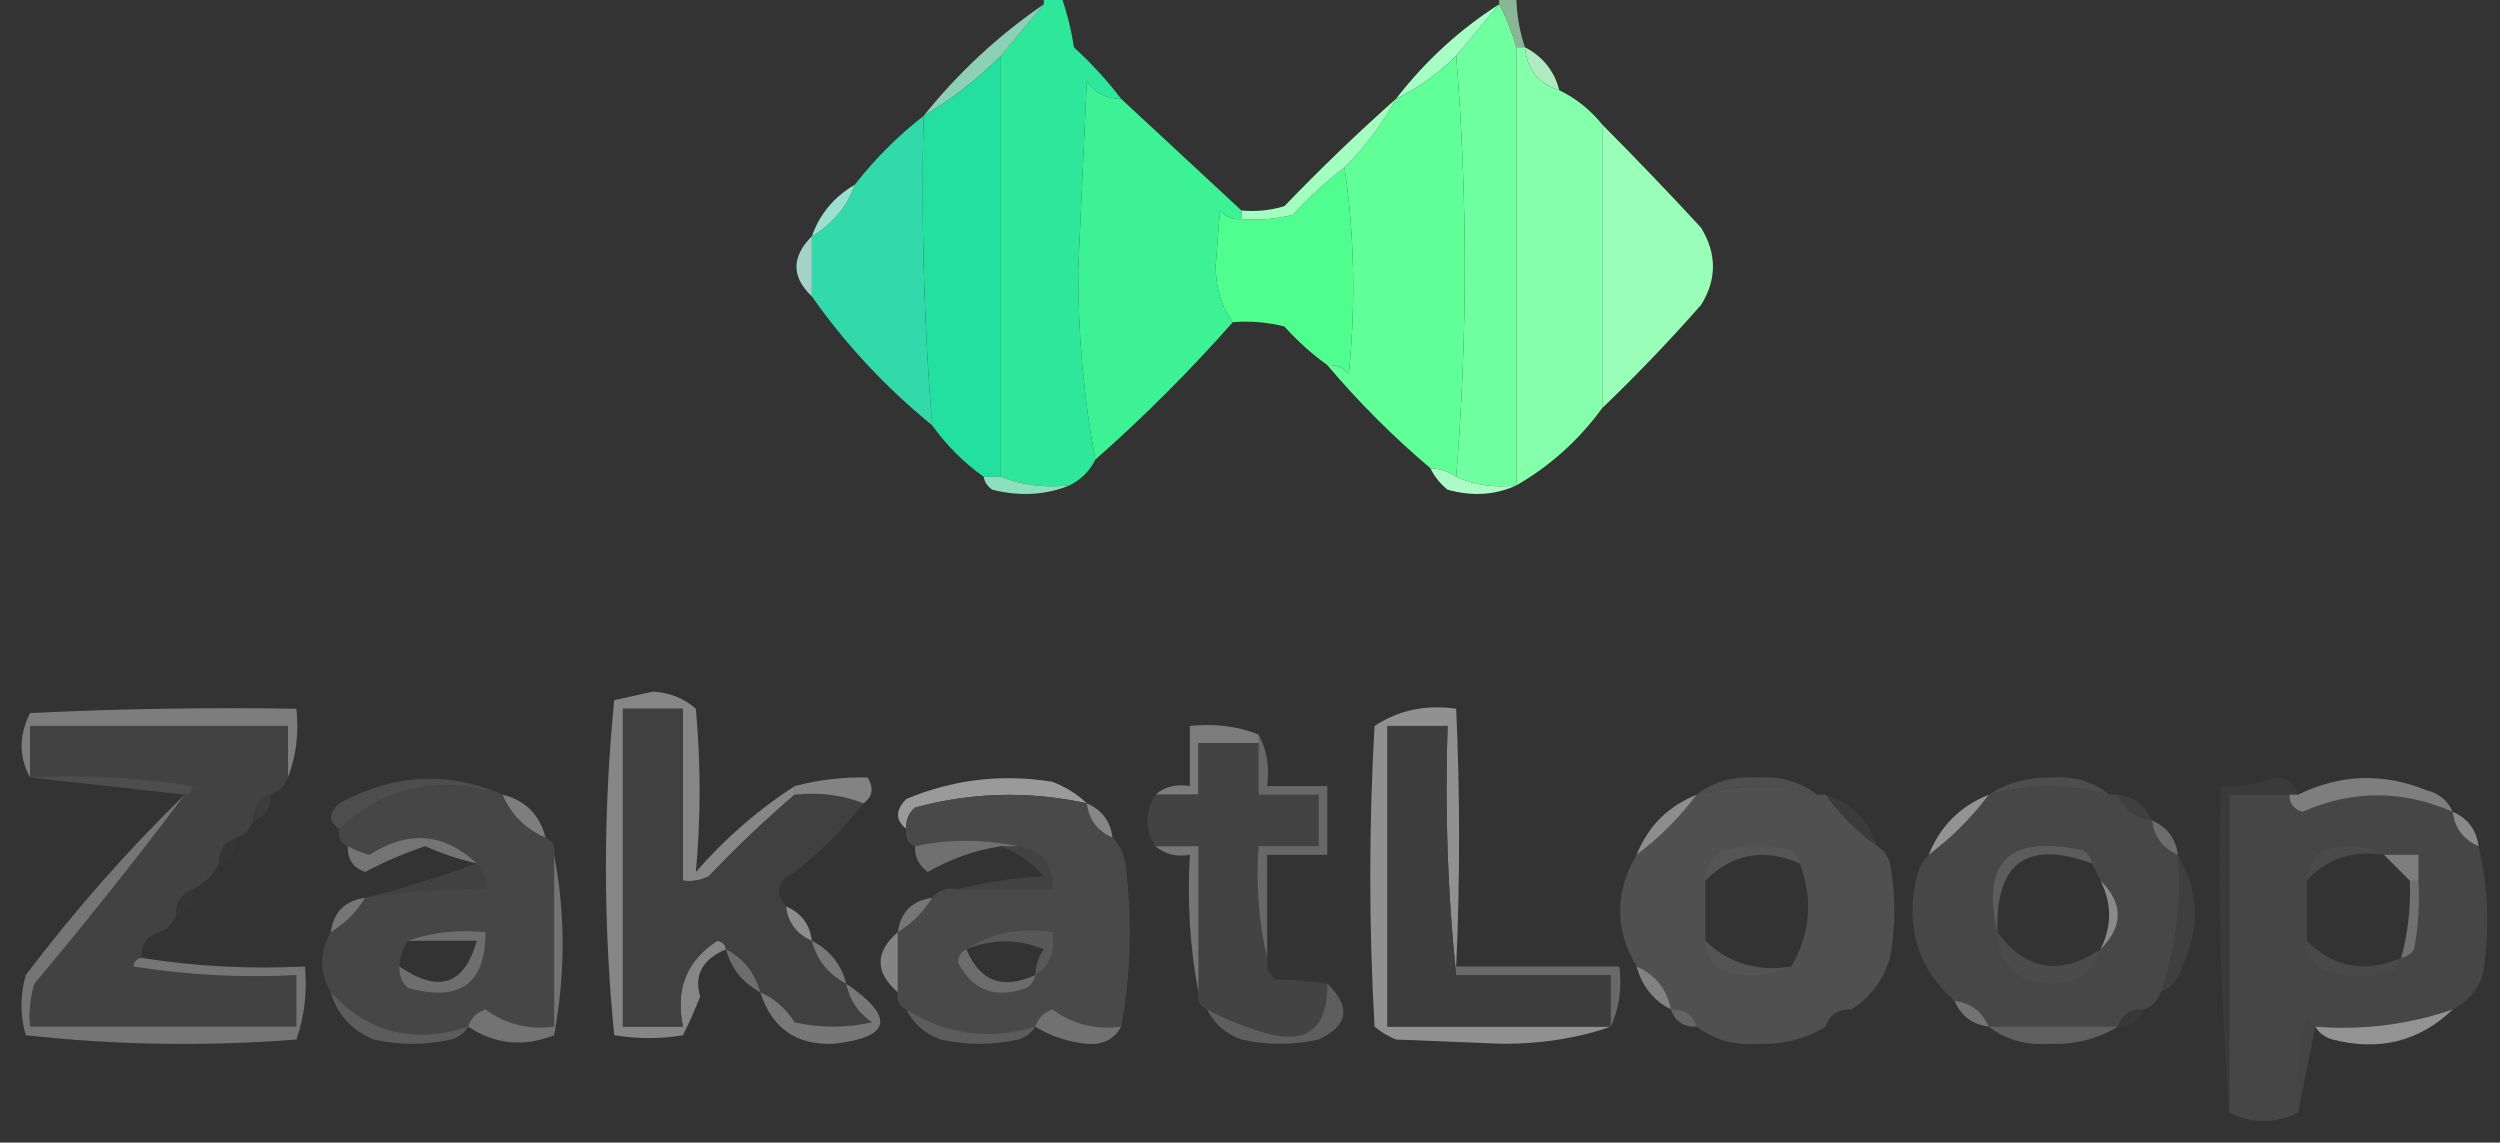 <?xml version="1.0" encoding="UTF-8"?>
<!DOCTYPE svg PUBLIC "-//W3C//DTD SVG 1.1//EN" "http://www.w3.org/Graphics/SVG/1.1/DTD/svg11.dtd">
<svg xmlns="http://www.w3.org/2000/svg" version="1.1" width="291px" height="133px" style="shape-rendering:geometricPrecision; text-rendering:geometricPrecision; image-rendering:optimizeQuality; fill-rule:evenodd; clip-rule:evenodd" xmlns:xlink="http://www.w3.org/1999/xlink">
<rect width="100%" height="100%" fill="#333333" stroke="none"/>
<g><path style="opacity:0.643" fill="#bbffd1" d="M 174.5,0.5 C 174.5,0.167 174.5,-0.167 174.5,-0.5C 175.167,-0.5 175.833,-0.5 176.5,-0.5C 176.517,1.565 176.85,3.565 177.5,5.5C 177.167,5.5 176.833,5.5 176.5,5.5C 175.976,3.694 175.309,2.028 174.5,0.5 Z"/></g>
<g><path style="opacity:1" fill="#2ee79b" d="M 121.5,-0.5 C 122.167,-0.5 122.833,-0.5 123.5,-0.5C 124.185,1.414 124.685,3.414 125,5.5C 127.04,7.37 128.873,9.37 130.5,11.5C 128.857,11.52 127.524,10.853 126.5,9.5C 126.167,16.833 125.833,24.167 125.5,31.5C 125.503,39.198 126.169,46.532 127.5,53.5C 126.833,54.833 125.833,55.833 124.5,56.5C 121.615,56.806 118.948,56.473 116.5,55.5C 116.5,39.167 116.5,22.833 116.5,6.5C 118.167,4.5 119.833,2.5 121.5,0.5C 121.5,0.167 121.5,-0.167 121.5,-0.5 Z"/></g>
<g><path style="opacity:0.82" fill="#a0f2d2" d="M 121.5,0.5 C 119.833,2.5 118.167,4.5 116.5,6.5C 113.767,9.239 110.767,11.573 107.5,13.5C 111.559,8.438 116.226,4.105 121.5,0.5 Z"/></g>
<g><path style="opacity:1" fill="#6fffa1" d="M 174.5,0.5 C 175.309,2.028 175.976,3.694 176.5,5.5C 176.5,22.5 176.5,39.5 176.5,56.5C 173.941,56.802 171.607,56.468 169.5,55.5C 170.833,39.167 170.833,22.833 169.5,6.5C 171.167,4.5 172.833,2.5 174.5,0.5 Z"/></g>
<g><path style="opacity:1" fill="#a6ffc3" d="M 174.5,0.5 C 172.833,2.5 171.167,4.5 169.5,6.5C 167.427,8.58 165.093,10.246 162.5,11.5C 165.895,7.102 169.895,3.436 174.5,0.5 Z"/></g>
<g><path style="opacity:0.902" fill="#bcffd0" d="M 177.5,5.5 C 179.587,6.585 180.92,8.251 181.5,10.5C 179.065,9.73 177.731,8.063 177.5,5.5 Z"/></g>
<g><path style="opacity:1" fill="#23dfa0" d="M 116.5,6.5 C 116.5,22.833 116.5,39.167 116.5,55.5C 115.833,55.5 115.167,55.5 114.5,55.5C 112.167,53.833 110.167,51.833 108.5,49.5C 107.541,37.55 107.207,25.55 107.5,13.5C 110.767,11.573 113.767,9.239 116.5,6.5 Z"/></g>
<g><path style="opacity:1" fill="#61ff98" d="M 169.5,6.5 C 170.833,22.833 170.833,39.167 169.5,55.5C 168.609,54.89 167.609,54.557 166.5,54.5C 162.167,50.833 158.167,46.833 154.5,42.5C 155.496,42.414 156.329,42.748 157,43.5C 157.823,35.322 157.656,27.323 156.5,19.5C 158.909,17.098 160.909,14.431 162.5,11.5C 165.093,10.246 167.427,8.58 169.5,6.5 Z"/></g>
<g><path style="opacity:1" fill="#3df195" d="M 130.5,11.5 C 135.167,15.833 139.833,20.167 144.5,24.5C 144.5,24.833 144.5,25.167 144.5,25.5C 143.504,25.586 142.671,25.252 142,24.5C 141.833,26.667 141.667,28.833 141.5,31C 141.533,33.61 142.2,35.777 143.5,37.5C 138.5,43.167 133.167,48.5 127.5,53.5C 126.169,46.532 125.503,39.198 125.5,31.5C 125.833,24.167 126.167,16.833 126.5,9.5C 127.524,10.853 128.857,11.52 130.5,11.5 Z"/></g>
<g><path style="opacity:1" fill="#84ffac" d="M 176.5,5.5 C 176.833,5.5 177.167,5.5 177.5,5.5C 177.731,8.063 179.065,9.73 181.5,10.5C 183.461,11.46 185.127,12.793 186.5,14.5C 186.5,25.5 186.5,36.5 186.5,47.5C 183.769,51.234 180.436,54.234 176.5,56.5C 176.5,39.5 176.5,22.5 176.5,5.5 Z"/></g>
<g><path style="opacity:1" fill="#50fe8f" d="M 156.5,19.5 C 157.656,27.323 157.823,35.322 157,43.5C 156.329,42.748 155.496,42.414 154.5,42.5C 152.704,41.207 151.037,39.707 149.5,38C 147.527,37.505 145.527,37.338 143.5,37.5C 142.2,35.777 141.533,33.61 141.5,31C 141.667,28.833 141.833,26.667 142,24.5C 142.671,25.252 143.504,25.586 144.5,25.5C 146.527,25.662 148.527,25.495 150.5,25C 152.37,22.96 154.37,21.127 156.5,19.5 Z"/></g>
<g><path style="opacity:1" fill="#31d9ab" d="M 107.5,13.5 C 107.207,25.55 107.541,37.55 108.5,49.5C 103.106,45.108 98.439,40.108 94.5,34.5C 94.5,32.167 94.5,29.833 94.5,27.5C 96.914,26.089 98.581,24.089 99.5,21.5C 101.833,18.5 104.5,15.833 107.5,13.5 Z"/></g>
<g><path style="opacity:1" fill="#a2ffbf" d="M 162.5,11.5 C 160.909,14.431 158.909,17.098 156.5,19.5C 154.37,21.127 152.37,22.96 150.5,25C 148.527,25.495 146.527,25.662 144.5,25.5C 144.5,25.167 144.5,24.833 144.5,24.5C 146.199,24.66 147.866,24.494 149.5,24C 153.702,19.63 158.036,15.463 162.5,11.5 Z"/></g>
<g><path style="opacity:1" fill="#99ffb8" d="M 186.5,14.5 C 190.354,18.373 194.187,22.373 198,26.5C 199.85,29.537 199.85,32.537 198,35.5C 194.3,39.699 190.466,43.699 186.5,47.5C 186.5,36.5 186.5,25.5 186.5,14.5 Z"/></g>
<g><path style="opacity:0.929" fill="#a0ecdb" d="M 99.5,21.5 C 98.581,24.089 96.914,26.089 94.5,27.5C 95.419,24.911 97.086,22.911 99.5,21.5 Z"/></g>
<g><path style="opacity:0.839" fill="#b9f1e6" d="M 94.5,27.5 C 94.5,29.833 94.5,32.167 94.5,34.5C 92.109,32.236 92.109,29.902 94.5,27.5 Z"/></g>
<g><path style="opacity:0.898" fill="#97f3cd" d="M 114.5,55.5 C 115.167,55.5 115.833,55.5 116.5,55.5C 118.948,56.473 121.615,56.806 124.5,56.5C 121.696,57.638 118.696,57.804 115.5,57C 114.944,56.617 114.611,56.117 114.5,55.5 Z"/></g>
<g><path style="opacity:0.976" fill="#afffca" d="M 166.5,54.5 C 167.609,54.557 168.609,54.89 169.5,55.5C 171.607,56.468 173.941,56.802 176.5,56.5C 174.034,57.634 171.367,57.801 168.5,57C 167.619,56.292 166.953,55.458 166.5,54.5 Z"/></g>
<g><path style="opacity:0.658" fill="#b2b2b2" d="M 92.5,91.5 C 92.5,91.833 92.5,92.167 92.5,92.5C 89.036,95.463 85.703,98.629 82.5,102C 81.552,102.483 80.552,102.649 79.5,102.5C 79.5,95.833 79.5,89.167 79.5,82.5C 77.167,82.5 74.833,82.5 72.5,82.5C 72.5,94.833 72.5,107.167 72.5,119.5C 74.833,119.5 77.167,119.5 79.5,119.5C 78.577,115.151 79.91,111.817 83.5,109.5C 84.107,109.624 84.44,109.957 84.5,110.5C 81.763,111.663 80.763,113.497 81.5,116C 80.91,117.509 80.244,119.009 79.5,120.5C 76.947,120.945 74.28,120.945 71.5,120.5C 70.204,107.487 70.204,94.487 71.5,81.5C 73,81.167 74.5,80.833 76,80.5C 77.981,80.629 79.647,81.296 81,82.5C 81.579,88.911 81.579,95.244 81,101.5C 84.429,97.561 88.263,94.228 92.5,91.5 Z"/></g>
<g><path style="opacity:1" fill="#404040" d="M 92.5,92.5 C 95.385,92.194 98.052,92.527 100.5,93.5C 98.167,96.5 95.5,99.167 92.5,101.5C 90.481,102.538 90.147,103.872 91.5,105.5C 91.738,107.404 92.738,108.738 94.5,109.5C 95.08,111.749 96.413,113.415 98.5,114.5C 98.859,116.371 99.859,117.871 101.5,119C 98.5,119.667 95.5,119.667 92.5,119C 91.468,117.373 90.134,116.207 88.5,115.5C 87.865,113.205 86.531,111.539 84.5,110.5C 84.44,109.957 84.107,109.624 83.5,109.5C 79.91,111.817 78.577,115.151 79.5,119.5C 77.167,119.5 74.833,119.5 72.5,119.5C 72.5,107.167 72.5,94.833 72.5,82.5C 74.833,82.5 77.167,82.5 79.5,82.5C 79.5,89.167 79.5,95.833 79.5,102.5C 80.552,102.649 81.552,102.483 82.5,102C 85.703,98.629 89.036,95.463 92.5,92.5 Z"/></g>
<g><path style="opacity:0.626" fill="#aaaaaa" d="M 33.5,90.5 C 33.5,88.5 33.5,86.5 33.5,84.5C 23.5,84.5 13.5,84.5 3.5,84.5C 3.5,86.5 3.5,88.5 3.5,90.5C 2.186,88.105 2.186,85.605 3.5,83C 13.828,82.5 24.161,82.334 34.5,82.5C 34.806,85.385 34.473,88.052 33.5,90.5 Z"/></g>
<g><path style="opacity:0.999" fill="#424242" d="M 33.5,90.5 C 33.167,91.5 32.5,92.167 31.5,92.5C 30.094,92.973 29.427,93.973 29.5,95.5C 29.167,96.5 28.5,97.167 27.5,97.5C 26.094,97.973 25.427,98.973 25.5,100.5C 24.833,101.833 23.833,102.833 22.5,103.5C 21.094,103.973 20.427,104.973 20.5,106.5C 20.167,107.5 19.5,108.167 18.5,108.5C 17.094,108.973 16.427,109.973 16.5,111.5C 15.957,111.56 15.624,111.893 15.5,112.5C 21.799,113.496 28.132,113.83 34.5,113.5C 34.5,115.5 34.5,117.5 34.5,119.5C 24.167,119.5 13.833,119.5 3.5,119.5C 3.34,117.801 3.506,116.134 4,114.5C 10.071,107.273 15.904,99.94 21.5,92.5C 22.043,92.44 22.376,92.107 22.5,91.5C 16.201,90.504 9.868,90.17 3.5,90.5C 3.5,88.5 3.5,86.5 3.5,84.5C 13.5,84.5 23.5,84.5 33.5,84.5C 33.5,86.5 33.5,88.5 33.5,90.5 Z"/></g>
<g><path style="opacity:0.754" fill="#b0b0b0" d="M 169.5,112.5 C 169.5,112.833 169.5,113.167 169.5,113.5C 168.506,104.014 168.173,94.348 168.5,84.5C 166.167,84.5 163.833,84.5 161.5,84.5C 161.5,96.167 161.5,107.833 161.5,119.5C 170.167,119.5 178.833,119.5 187.5,119.5C 183.724,120.825 179.557,121.491 175,121.5C 170.833,121.333 166.667,121.167 162.5,121C 161.584,120.626 160.75,120.126 160,119.5C 159.333,107.833 159.333,96.167 160,84.5C 162.804,82.656 165.97,81.989 169.5,82.5C 169.95,92.554 169.95,102.554 169.5,112.5 Z"/></g>
<g><path style="opacity:1" fill="#3e3e3e" d="M 169.5,113.5 C 175.5,113.5 181.5,113.5 187.5,113.5C 187.5,115.5 187.5,117.5 187.5,119.5C 178.833,119.5 170.167,119.5 161.5,119.5C 161.5,107.833 161.5,96.167 161.5,84.5C 163.833,84.5 166.167,84.5 168.5,84.5C 168.173,94.348 168.506,104.014 169.5,113.5 Z"/></g>
<g><path style="opacity:0.631" fill="#a7a7a7" d="M 146.5,85.5 C 146.5,85.833 146.5,86.167 146.5,86.5C 144.167,86.5 141.833,86.5 139.5,86.5C 139.5,88.5 139.5,90.5 139.5,92.5C 137.833,92.5 136.167,92.5 134.5,92.5C 135.568,91.566 136.901,91.232 138.5,91.5C 138.5,89.167 138.5,86.833 138.5,84.5C 141.385,84.194 144.052,84.527 146.5,85.5 Z"/></g>
<g><path style="opacity:0.999" fill="#434343" d="M 146.5,86.5 C 146.5,88.5 146.5,90.5 146.5,92.5C 148.833,92.5 151.167,92.5 153.5,92.5C 153.5,94.5 153.5,96.5 153.5,98.5C 151.167,98.5 148.833,98.5 146.5,98.5C 146.182,103.032 146.515,107.366 147.5,111.5C 147.5,111.833 147.5,112.167 147.5,112.5C 147.611,113.117 147.944,113.617 148.5,114C 150.686,114.061 152.686,114.228 154.5,114.5C 154.562,119.984 151.895,121.817 146.5,120C 144.372,119.345 142.372,118.511 140.5,117.5C 139.662,117.158 139.328,116.492 139.5,115.5C 139.5,109.833 139.5,104.167 139.5,98.5C 137.833,98.5 136.167,98.5 134.5,98.5C 133.258,96.611 133.258,94.611 134.5,92.5C 136.167,92.5 137.833,92.5 139.5,92.5C 139.5,90.5 139.5,88.5 139.5,86.5C 141.833,86.5 144.167,86.5 146.5,86.5 Z"/></g>
<g><path style="opacity:0.184" fill="#bfbfbf" d="M 3.5,90.5 C 9.868,90.17 16.201,90.504 22.5,91.5C 22.376,92.107 22.043,92.44 21.5,92.5C 15.5,91.833 9.5,91.167 3.5,90.5 Z"/></g>
<g><path style="opacity:0.173" fill="#cacaca" d="M 58.5,92.5 C 51.187,90.22 44.853,91.553 39.5,96.5C 38.224,95.614 38.224,94.614 39.5,93.5C 45.839,90.069 52.173,89.736 58.5,92.5 Z"/></g>
<g><path style="opacity:0.17" fill="#d3d3d3" d="M 211.5,92.5 C 206.843,91.259 202.177,91.259 197.5,92.5C 199.462,90.983 201.795,90.316 204.5,90.5C 207.205,90.316 209.538,90.983 211.5,92.5 Z"/></g>
<g><path style="opacity:0.162" fill="#d2d2d2" d="M 245.5,92.5 C 240.843,91.259 236.177,91.259 231.5,92.5C 233.679,91.074 236.179,90.408 239,90.5C 241.544,90.336 243.71,91.003 245.5,92.5 Z"/></g>
<g><path style="opacity:0.559" fill="#c3c3c3" d="M 100.5,93.5 C 98.052,92.527 95.385,92.194 92.5,92.5C 92.5,92.167 92.5,91.833 92.5,91.5C 95.28,90.767 98.113,90.434 101,90.5C 101.74,91.749 101.573,92.749 100.5,93.5 Z"/></g>
<g><path style="opacity:0.821" fill="#b0b0b0" d="M 126.5,93.5 C 119.778,92.046 113.112,92.212 106.5,94C 105.748,94.671 105.414,95.504 105.5,96.5C 104.209,95.458 104.209,94.292 105.5,93C 110.972,90.715 116.638,90.048 122.5,91C 124.066,91.608 125.4,92.442 126.5,93.5 Z"/></g>
<g><path style="opacity:0.999" fill="#464646" d="M 58.5,92.5 C 59.5,94.833 61.167,96.5 63.5,97.5C 64.338,97.842 64.672,98.508 64.5,99.5C 64.5,106.167 64.5,112.833 64.5,119.5C 61.534,119.89 58.868,119.223 56.5,117.5C 55.478,117.855 54.811,118.522 54.5,119.5C 48.206,121.57 42.873,120.236 38.5,115.5C 37.167,113.167 37.167,110.833 38.5,108.5C 40.167,107.5 41.5,106.167 42.5,104.5C 47.13,103.771 51.797,103.437 56.5,103.5C 56.737,102.209 56.404,101.209 55.5,100.5C 51.688,96.936 47.522,96.603 43,99.5C 42.098,99.257 41.265,98.923 40.5,98.5C 39.662,98.158 39.328,97.492 39.5,96.5C 44.853,91.553 51.187,90.22 58.5,92.5 Z M 47.5,109.5 C 50.167,109.5 52.833,109.5 55.5,109.5C 54.055,114.649 51.055,115.649 46.5,112.5C 46.557,111.391 46.89,110.391 47.5,109.5 Z"/></g>
<g><path style="opacity:0.998" fill="#494949" d="M 126.5,93.5 C 126.738,95.404 127.738,96.738 129.5,97.5C 130.268,98.263 130.768,99.263 131,100.5C 131.82,107.014 131.653,113.347 130.5,119.5C 127.534,119.89 124.868,119.223 122.5,117.5C 121.478,117.855 120.811,118.522 120.5,119.5C 115.158,121.109 110.158,120.442 105.5,117.5C 104.662,117.158 104.328,116.492 104.5,115.5C 104.5,113.167 104.5,110.833 104.5,108.5C 106.167,107.5 107.5,106.167 108.5,104.5C 109.209,103.596 110.209,103.263 111.5,103.5C 115.167,103.5 118.833,103.5 122.5,103.5C 122.631,100.633 121.297,98.967 118.5,98.5C 114.457,97.655 110.457,97.655 106.5,98.5C 105.662,98.158 105.328,97.492 105.5,96.5C 105.414,95.504 105.748,94.671 106.5,94C 113.112,92.212 119.778,92.046 126.5,93.5 Z M 120.5,113.5 C 116.7,115.236 114.033,114.236 112.5,110.5C 115.463,109.259 118.463,109.259 121.5,110.5C 120.873,111.417 120.539,112.417 120.5,113.5 Z"/></g>
<g><path style="opacity:0.999" fill="#505050" d="M 211.5,92.5 C 211.833,92.5 212.167,92.5 212.5,92.5C 214.167,94.833 216.167,96.833 218.5,98.5C 219.222,98.918 219.722,99.584 220,100.5C 220.667,104.167 220.667,107.833 220,111.5C 219.208,114.106 217.708,116.106 215.5,117.5C 213.973,117.427 212.973,118.094 212.5,119.5C 210.152,120.952 207.486,121.618 204.5,121.5C 201.795,121.684 199.462,121.017 197.5,119.5C 197.027,118.094 196.027,117.427 194.5,117.5C 194.021,115.111 192.688,113.444 190.5,112.5C 187.939,108.185 187.939,103.852 190.5,99.5C 193.167,97.5 195.5,95.167 197.5,92.5C 202.177,91.259 206.843,91.259 211.5,92.5 Z M 209.5,100.5 C 211.067,104.718 210.734,108.718 208.5,112.5C 204.567,113.143 201.234,112.143 198.5,109.5C 198.5,107.167 198.5,104.833 198.5,102.5C 201.636,99.365 205.303,98.698 209.5,100.5 Z"/></g>
<g><path style="opacity:1" fill="#474747" d="M 245.5,92.5 C 245.833,92.5 246.167,92.5 246.5,92.5C 247.262,94.262 248.596,95.262 250.5,95.5C 250.738,97.404 251.738,98.738 253.5,99.5C 253.931,105.023 253.264,110.356 251.5,115.5C 251.167,116.5 250.5,117.167 249.5,117.5C 247.973,117.427 246.973,118.094 246.5,119.5C 241.5,119.5 236.5,119.5 231.5,119.5C 230.738,117.738 229.404,116.738 227.5,116.5C 223.323,112.799 221.823,108.132 223,102.5C 223.232,101.263 223.732,100.263 224.5,99.5C 227.167,97.5 229.5,95.167 231.5,92.5C 236.177,91.259 240.843,91.259 245.5,92.5 Z M 243.5,100.5 C 243.833,101.167 244.167,101.833 244.5,102.5C 245.833,105.167 245.833,107.833 244.5,110.5C 239.761,113.635 235.761,112.968 232.5,108.5C 232.255,100.409 235.921,97.743 243.5,100.5 Z"/></g>
<g><path style="opacity:0.051" fill="#d0d0d0" d="M 267.5,92.5 C 267.167,92.5 266.833,92.5 266.5,92.5C 264.167,92.5 261.833,92.5 259.5,92.5C 259.5,104.833 259.5,117.167 259.5,129.5C 258.505,117.011 258.171,104.344 258.5,91.5C 260.734,91.62 262.901,91.287 265,90.5C 266.301,90.639 267.134,91.305 267.5,92.5 Z"/></g>
<g><path style="opacity:1" fill="#464646" d="M 266.5,92.5 C 266.47,93.497 266.97,94.164 268,94.5C 273.817,91.941 279.651,91.941 285.5,94.5C 285.738,96.404 286.738,97.738 288.5,98.5C 289.65,103.316 289.816,108.316 289,113.5C 288.34,115.324 287.173,116.657 285.5,117.5C 280.356,119.264 275.023,119.931 269.5,119.5C 269.44,118.957 269.107,118.624 268.5,118.5C 267.511,122.107 267.177,125.774 267.5,129.5C 264.833,130.833 262.167,130.833 259.5,129.5C 259.5,117.167 259.5,104.833 259.5,92.5C 261.833,92.5 264.167,92.5 266.5,92.5 Z M 277.5,99.5 C 278.5,100.5 279.5,101.5 280.5,102.5C 280.632,105.57 280.299,108.57 279.5,111.5C 275.303,113.302 271.636,112.635 268.5,109.5C 268.5,107.167 268.5,104.833 268.5,102.5C 270.888,99.924 273.888,98.924 277.5,99.5 Z"/></g>
<g><path style="opacity:0.071" fill="#bababa" d="M 31.5,92.5 C 31.573,94.027 30.906,95.027 29.5,95.5C 29.427,93.973 30.094,92.973 31.5,92.5 Z"/></g>
<g><path style="opacity:0.059" fill="#c9c9c9" d="M 212.5,92.5 C 215.5,93.5 217.5,95.5 218.5,98.5C 216.167,96.833 214.167,94.833 212.5,92.5 Z"/></g>
<g><path style="opacity:0.082" fill="#cdcdcd" d="M 246.5,92.5 C 248.404,92.738 249.738,93.738 250.5,95.5C 248.596,95.262 247.262,94.262 246.5,92.5 Z"/></g>
<g><path style="opacity:0.651" fill="#a6a6a6" d="M 285.5,94.5 C 279.651,91.941 273.817,91.941 268,94.5C 266.97,94.164 266.47,93.497 266.5,92.5C 266.833,92.5 267.167,92.5 267.5,92.5C 272.401,90.098 277.401,89.931 282.5,92C 283.942,92.377 284.942,93.21 285.5,94.5 Z"/></g>
<g><path style="opacity:0.808" fill="#909090" d="M 58.5,92.5 C 61.167,93.167 62.833,94.833 63.5,97.5C 61.167,96.5 59.5,94.833 58.5,92.5 Z"/></g>
<g><path style="opacity:0.722" fill="#a6a6a6" d="M 126.5,93.5 C 128.262,94.262 129.262,95.596 129.5,97.5C 127.738,96.738 126.738,95.404 126.5,93.5 Z"/></g>
<g><path style="opacity:0.945" fill="#929292" d="M 197.5,92.5 C 195.5,95.167 193.167,97.5 190.5,99.5C 191.833,96.167 194.167,93.833 197.5,92.5 Z"/></g>
<g><path style="opacity:0.91" fill="#9c9c9c" d="M 231.5,92.5 C 229.5,95.167 227.167,97.5 224.5,99.5C 225.833,96.167 228.167,93.833 231.5,92.5 Z"/></g>
<g><path style="opacity:0.698" fill="#afafaf" d="M 285.5,94.5 C 287.262,95.262 288.262,96.596 288.5,98.5C 286.738,97.738 285.738,96.404 285.5,94.5 Z"/></g>
<g><path style="opacity:0.514" fill="#b1b1b1" d="M 55.5,100.5 C 53.45,100.039 51.45,99.372 49.5,98.5C 47.085,99.305 44.751,100.305 42.5,101.5C 41.081,100.995 40.415,99.995 40.5,98.5C 41.265,98.923 42.098,99.257 43,99.5C 47.522,96.603 51.688,96.936 55.5,100.5 Z"/></g>
<g><path style="opacity:0.408" fill="#c0c0c0" d="M 250.5,95.5 C 252.262,96.262 253.262,97.596 253.5,99.5C 251.738,98.738 250.738,97.404 250.5,95.5 Z"/></g>
<g><path style="opacity:0.02" fill="#c5c5c5" d="M 27.5,97.5 C 27.573,99.027 26.906,100.027 25.5,100.5C 25.427,98.973 26.094,97.973 27.5,97.5 Z"/></g>
<g><path style="opacity:0.401" fill="#b6b6b6" d="M 146.5,85.5 C 147.461,87.265 147.795,89.265 147.5,91.5C 149.833,91.5 152.167,91.5 154.5,91.5C 154.5,94.167 154.5,96.833 154.5,99.5C 152.167,99.5 149.833,99.5 147.5,99.5C 147.5,103.5 147.5,107.5 147.5,111.5C 146.515,107.366 146.182,103.032 146.5,98.5C 148.833,98.5 151.167,98.5 153.5,98.5C 153.5,96.5 153.5,94.5 153.5,92.5C 151.167,92.5 148.833,92.5 146.5,92.5C 146.5,90.5 146.5,88.5 146.5,86.5C 146.5,86.167 146.5,85.833 146.5,85.5 Z"/></g>
<g><path style="opacity:0.043" fill="#cacaca" d="M 209.5,100.5 C 205.303,98.698 201.636,99.365 198.5,102.5C 198.511,100.983 199.177,99.816 200.5,99C 203.167,98.333 205.833,98.333 208.5,99C 209.056,99.383 209.389,99.883 209.5,100.5 Z"/></g>
<g><path style="opacity:0.031" fill="#cfcfcf" d="M 277.5,99.5 C 273.888,98.924 270.888,99.924 268.5,102.5C 268.511,100.983 269.177,99.816 270.5,99C 273.039,98.204 275.372,98.371 277.5,99.5 Z"/></g>
<g><path style="opacity:0.51" fill="#aaaaaa" d="M 118.5,98.5 C 117.833,98.5 117.167,98.5 116.5,98.5C 113.472,98.965 110.638,99.965 108,101.5C 106.961,100.756 106.461,99.756 106.5,98.5C 110.457,97.655 114.457,97.655 118.5,98.5 Z"/></g>
<g><path style="opacity:0.807" fill="#868686" d="M 134.5,98.5 C 136.167,98.5 137.833,98.5 139.5,98.5C 139.5,104.167 139.5,109.833 139.5,115.5C 138.512,110.36 138.179,105.026 138.5,99.5C 136.901,99.768 135.568,99.434 134.5,98.5 Z"/></g>
<g><path style="opacity:0.169" fill="#c3c3c3" d="M 243.5,100.5 C 235.921,97.743 232.255,100.409 232.5,108.5C 230.577,100.259 233.91,97.093 242.5,99C 243.056,99.383 243.389,99.883 243.5,100.5 Z"/></g>
<g><path style="opacity:1" fill="#7e7e7e" d="M 277.5,99.5 C 278.833,99.5 280.167,99.5 281.5,99.5C 281.5,100.5 281.5,101.5 281.5,102.5C 281.167,102.5 280.833,102.5 280.5,102.5C 279.5,101.5 278.5,100.5 277.5,99.5 Z"/></g>
<g><path style="opacity:0.091" fill="#d5d5d5" d="M 55.5,100.5 C 56.404,101.209 56.737,102.209 56.5,103.5C 51.797,103.437 47.13,103.771 42.5,104.5C 47.011,103.371 51.345,102.037 55.5,100.5 Z"/></g>
<g><path style="opacity:0.008" fill="#d0d0d0" d="M 92.5,101.5 C 92.167,102.833 91.833,104.167 91.5,105.5C 90.147,103.872 90.481,102.538 92.5,101.5 Z"/></g>
<g><path style="opacity:0.089" fill="#dcdcdc" d="M 116.5,98.5 C 117.167,98.5 117.833,98.5 118.5,98.5C 121.297,98.967 122.631,100.633 122.5,103.5C 118.833,103.5 115.167,103.5 111.5,103.5C 114.641,102.679 117.975,102.179 121.5,102C 120.045,100.374 118.378,99.208 116.5,98.5 Z"/></g>
<g><path style="opacity:0.016" fill="#c4c4c4" d="M 22.5,103.5 C 22.573,105.027 21.906,106.027 20.5,106.5C 20.427,104.973 21.094,103.973 22.5,103.5 Z"/></g>
<g><path style="opacity:0.529" fill="#b2b2b2" d="M 42.5,104.5 C 41.5,106.167 40.167,107.5 38.5,108.5C 38.833,106.167 40.167,104.833 42.5,104.5 Z"/></g>
<g><path style="opacity:0.604" fill="#a3a3a3" d="M 108.5,104.5 C 107.5,106.167 106.167,107.5 104.5,108.5C 104.833,106.167 106.167,104.833 108.5,104.5 Z"/></g>
<g><path style="opacity:0.616" fill="#b5b5b5" d="M 244.5,102.5 C 247.167,105.167 247.167,107.833 244.5,110.5C 245.833,107.833 245.833,105.167 244.5,102.5 Z"/></g>
<g><path style="opacity:0.753" fill="#aaaaaa" d="M 91.5,105.5 C 93.262,106.262 94.262,107.596 94.5,109.5C 92.738,108.738 91.738,107.404 91.5,105.5 Z"/></g>
<g><path style="opacity:0.114" fill="#d1d1d1" d="M 120.5,113.5 C 120.539,112.417 120.873,111.417 121.5,110.5C 118.463,109.259 115.463,109.259 112.5,110.5C 115.337,108.598 118.671,107.931 122.5,108.5C 122.88,110.698 122.213,112.365 120.5,113.5 Z"/></g>
<g><path style="opacity:0.004" fill="#cfcfcf" d="M 18.5,108.5 C 18.573,110.027 17.906,111.027 16.5,111.5C 16.427,109.973 17.094,108.973 18.5,108.5 Z"/></g>
<g><path style="opacity:0.357" fill="#c0c0c0" d="M 280.5,102.5 C 280.833,102.5 281.167,102.5 281.5,102.5C 281.664,105.187 281.497,107.854 281,110.5C 280.617,111.056 280.117,111.389 279.5,111.5C 280.299,108.57 280.632,105.57 280.5,102.5 Z"/></g>
<g><path style="opacity:0.573" fill="#c0c0c0" d="M 104.5,108.5 C 104.5,110.833 104.5,113.167 104.5,115.5C 101.833,113.167 101.833,110.833 104.5,108.5 Z"/></g>
<g><path style="opacity:0.467" fill="#afafaf" d="M 84.5,110.5 C 86.531,111.539 87.865,113.205 88.5,115.5C 86.457,114.421 85.124,112.754 84.5,110.5 Z"/></g>
<g><path style="opacity:0.553" fill="#b0b0b0" d="M 94.5,109.5 C 96.587,110.585 97.92,112.251 98.5,114.5C 96.413,113.415 95.08,111.749 94.5,109.5 Z"/></g>
<g><path style="opacity:0.006" fill="#d4d4d4" d="M 147.5,112.5 C 150.388,111.99 152.721,112.656 154.5,114.5C 152.686,114.228 150.686,114.061 148.5,114C 147.944,113.617 147.611,113.117 147.5,112.5 Z"/></g>
<g><path style="opacity:0.39" fill="#bebebe" d="M 169.5,113.5 C 169.5,113.167 169.5,112.833 169.5,112.5C 175.833,112.5 182.167,112.5 188.5,112.5C 188.802,115.059 188.468,117.393 187.5,119.5C 187.5,117.5 187.5,115.5 187.5,113.5C 181.5,113.5 175.5,113.5 169.5,113.5 Z"/></g>
<g><path style="opacity:0.031" fill="#d6d6d6" d="M 198.5,109.5 C 201.234,112.143 204.567,113.143 208.5,112.5C 206.034,113.634 203.367,113.801 200.5,113C 199.177,112.184 198.511,111.017 198.5,109.5 Z"/></g>
<g><path style="opacity:0.035" fill="#bdbdbd" d="M 232.5,108.5 C 235.761,112.968 239.761,113.635 244.5,110.5C 243.622,113.287 241.622,114.62 238.5,114.5C 234.659,114.261 232.659,112.261 232.5,108.5 Z"/></g>
<g><path style="opacity:0.025" fill="#d9d9d9" d="M 268.5,109.5 C 271.636,112.635 275.303,113.302 279.5,111.5C 279.389,112.117 279.056,112.617 278.5,113C 275.833,113.667 273.167,113.667 270.5,113C 269.177,112.184 268.511,111.017 268.5,109.5 Z"/></g>
<g><path style="opacity:0.996" fill="#838383" d="M 190.5,112.5 C 192.688,113.444 194.021,115.111 194.5,117.5C 192.469,116.461 191.136,114.795 190.5,112.5 Z"/></g>
<g><path style="opacity:0.363" fill="#b5b5b5" d="M 47.5,109.5 C 50.287,108.523 53.287,108.19 56.5,108.5C 56.544,114.501 53.544,116.668 47.5,115C 46.748,114.329 46.414,113.496 46.5,112.5C 51.055,115.649 54.055,114.649 55.5,109.5C 52.833,109.5 50.167,109.5 47.5,109.5 Z"/></g>
<g><path style="opacity:0.363" fill="#aaaaaa" d="M 112.5,110.5 C 114.033,114.236 116.7,115.236 120.5,113.5C 120.389,114.117 120.056,114.617 119.5,115C 115.825,116.297 113.158,115.297 111.5,112C 111.57,111.235 111.903,110.735 112.5,110.5 Z"/></g>
<g><path style="opacity:0.086" fill="#c3c3c3" d="M 253.5,99.5 C 255.955,103.598 256.122,107.932 254,112.5C 253.623,113.942 252.79,114.942 251.5,115.5C 253.264,110.356 253.931,105.023 253.5,99.5 Z"/></g>
<g><path style="opacity:0.612" fill="#9c9c9c" d="M 227.5,116.5 C 229.404,116.738 230.738,117.738 231.5,119.5C 229.596,119.262 228.262,118.262 227.5,116.5 Z"/></g>
<g><path style="opacity:0.408" fill="#adadad" d="M 194.5,117.5 C 196.027,117.427 197.027,118.094 197.5,119.5C 195.973,119.573 194.973,118.906 194.5,117.5 Z"/></g>
<g><path style="opacity:0.004" fill="#d9d9d9" d="M 215.5,117.5 C 215.027,118.906 214.027,119.573 212.5,119.5C 212.973,118.094 213.973,117.427 215.5,117.5 Z"/></g>
<g><path style="opacity:0.031" fill="#d3d3d3" d="M 249.5,117.5 C 249.027,118.906 248.027,119.573 246.5,119.5C 246.973,118.094 247.973,117.427 249.5,117.5 Z"/></g>
<g><path style="opacity:0.507" fill="#b5b5b5" d="M 21.5,92.5 C 15.904,99.94 10.071,107.273 4,114.5C 3.506,116.134 3.34,117.801 3.5,119.5C 13.833,119.5 24.167,119.5 34.5,119.5C 34.5,117.5 34.5,115.5 34.5,113.5C 28.132,113.83 21.799,113.496 15.5,112.5C 15.624,111.893 15.957,111.56 16.5,111.5C 22.645,112.49 28.978,112.823 35.5,112.5C 35.777,115.448 35.444,118.281 34.5,121C 23.923,121.819 13.423,121.652 3,120.5C 2.333,118.167 2.333,115.833 3,113.5C 8.66,106.01 14.827,99.01 21.5,92.5 Z"/></g>
<g><path style="opacity:0.462" fill="#bfbfbf" d="M 64.5,99.5 C 65.819,106.344 65.819,113.344 64.5,120.5C 60.95,121.906 57.617,121.573 54.5,119.5C 54.811,118.522 55.478,117.855 56.5,117.5C 58.868,119.223 61.534,119.89 64.5,119.5C 64.5,112.833 64.5,106.167 64.5,99.5 Z"/></g>
<g><path style="opacity:0.524" fill="#b6b6b6" d="M 98.5,114.5 C 104.242,118.426 103.742,120.759 97,121.5C 92.664,121.668 89.83,119.668 88.5,115.5C 90.134,116.207 91.468,117.373 92.5,119C 95.5,119.667 98.5,119.667 101.5,119C 99.859,117.871 98.859,116.371 98.5,114.5 Z"/></g>
<g><path style="opacity:0.483" fill="#b4b4b4" d="M 130.5,119.5 C 129.688,120.993 128.355,121.66 126.5,121.5C 124.307,121.281 122.307,120.615 120.5,119.5C 120.811,118.522 121.478,117.855 122.5,117.5C 124.868,119.223 127.534,119.89 130.5,119.5 Z"/></g>
<g><path style="opacity:0.1" fill="#dedede" d="M 269.5,119.5 C 268.833,122.833 268.167,126.167 267.5,129.5C 267.177,125.774 267.511,122.107 268.5,118.5C 269.107,118.624 269.44,118.957 269.5,119.5 Z"/></g>
<g><path style="opacity:0.924" fill="#9b9b9b" d="M 285.5,117.5 C 281.616,121.226 276.949,122.393 271.5,121C 270.584,120.722 269.918,120.222 269.5,119.5C 275.023,119.931 280.356,119.264 285.5,117.5 Z"/></g>
<g><path style="opacity:0.31" fill="#bababa" d="M 38.5,115.5 C 42.873,120.236 48.206,121.57 54.5,119.5C 54.083,120.222 53.416,120.722 52.5,121C 49.5,121.667 46.5,121.667 43.5,121C 40.921,119.924 39.254,118.091 38.5,115.5 Z"/></g>
<g><path style="opacity:0.297" fill="#bfbfbf" d="M 105.5,117.5 C 110.158,120.442 115.158,121.109 120.5,119.5C 120.082,120.222 119.416,120.722 118.5,121C 115.5,121.667 112.5,121.667 109.5,121C 107.676,120.34 106.343,119.173 105.5,117.5 Z"/></g>
<g><path style="opacity:0.327" fill="#b8b8b8" d="M 154.5,114.5 C 157.29,117.209 156.957,119.375 153.5,121C 150.5,121.667 147.5,121.667 144.5,121C 142.676,120.34 141.343,119.173 140.5,117.5C 142.372,118.511 144.372,119.345 146.5,120C 151.895,121.817 154.562,119.984 154.5,114.5 Z"/></g>
<g><path style="opacity:0.336" fill="#b5b5b5" d="M 231.5,119.5 C 236.5,119.5 241.5,119.5 246.5,119.5C 244.152,120.952 241.486,121.618 238.5,121.5C 235.795,121.684 233.462,121.017 231.5,119.5 Z"/></g>
</svg>
